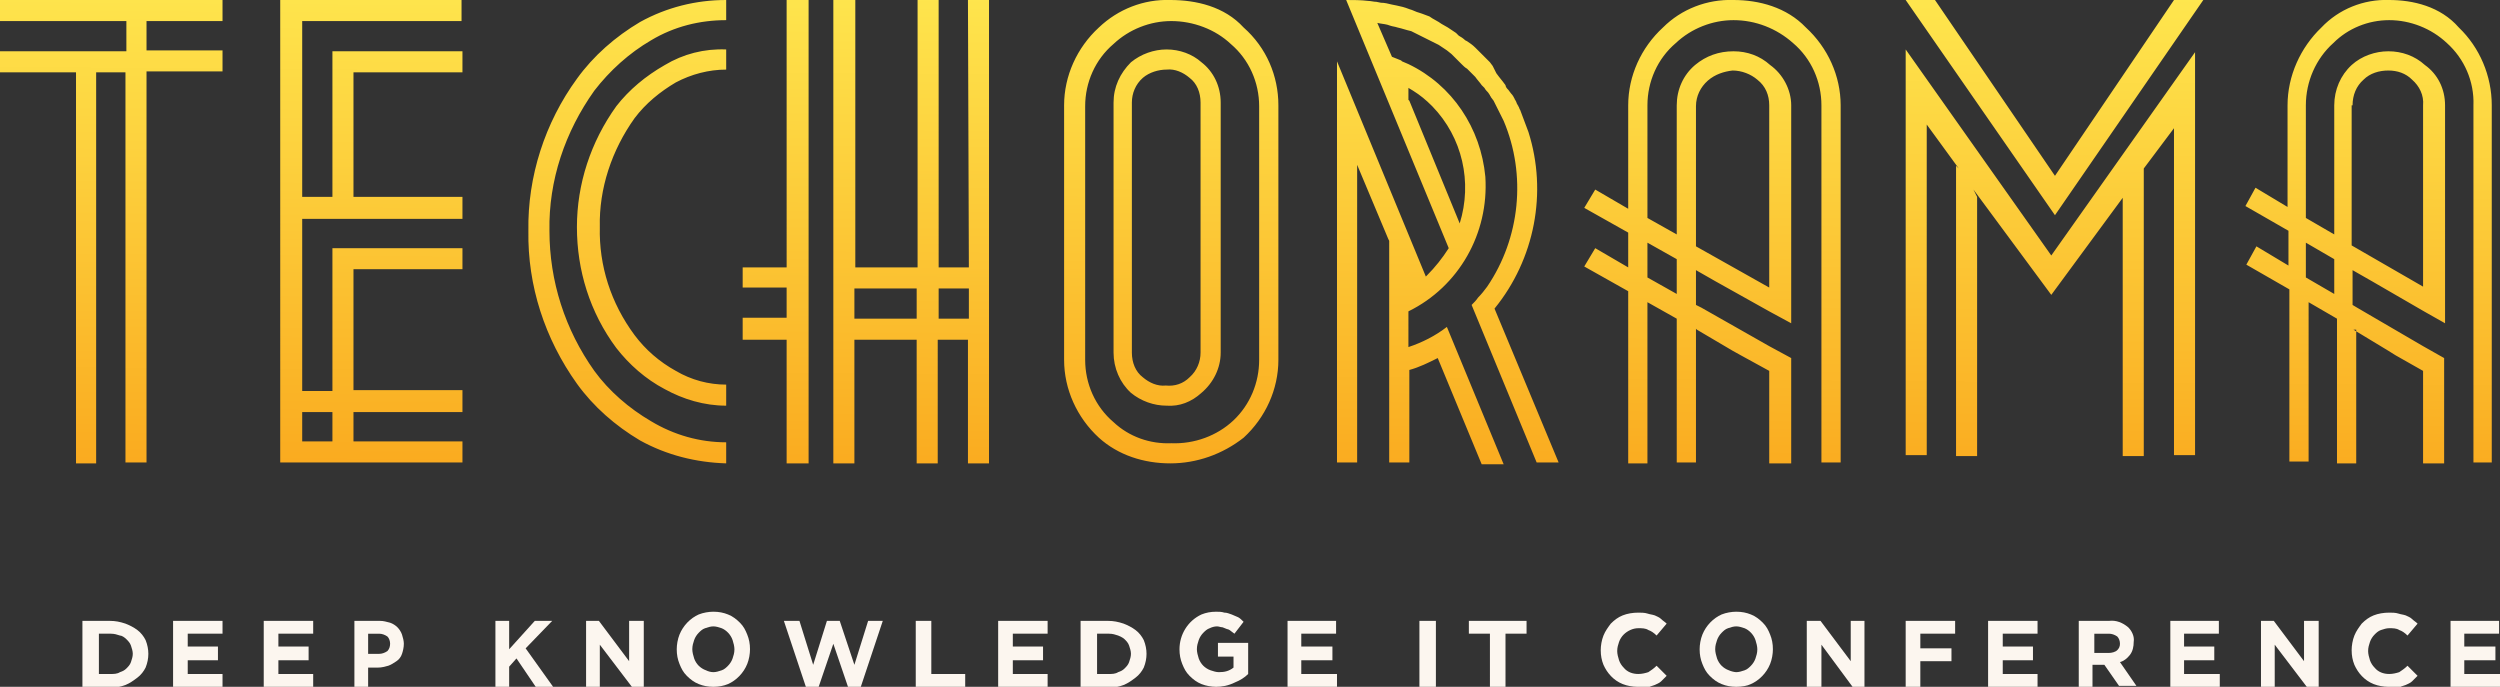 <svg version="1.1" id="Layer_1" xmlns="http://www.w3.org/2000/svg" x="0" y="0" viewBox="0 0 273 75" xml:space="preserve"><rect x="0" y="0" width="273" height="75" fill="#333333" stroke="none"/><style>.st0,.st1{fill:#fcf6ef}.st1{fill-rule:evenodd;clip-rule:evenodd}</style><path class="st0" d="M9 67.8h3c.6 0 1.1.1 1.7.3.5.2.9.4 1.3.7.4.3.7.7.9 1.1.2.5.3 1 .3 1.5s-.1 1-.3 1.5c-.2.4-.5.8-.9 1.1-.4.3-.8.6-1.3.8-.5.2-1.1.3-1.7.3H9v-7.3zm3.1 5.8c.3 0 .7 0 1-.2.3-.1.5-.2.7-.4.2-.2.4-.4.5-.7.1-.3.2-.6.2-.9 0-.3-.1-.6-.2-.9-.1-.3-.3-.5-.5-.7-.2-.2-.5-.4-.7-.4-.3-.1-.6-.2-1-.2h-1.3v4.4h1.3z"/><path class="st1" d="M18.9 67.8h5.4v1.4h-3.8v1.4h3.3v1.5h-3.3v1.5h3.8V75h-5.4zm9.9 0h5.4v1.4h-3.8v1.4h3.3v1.5h-3.3v1.5h3.8V75h-5.4z"/><path class="st0" d="M38.7 67.8h2.8c.4 0 .7.1 1.1.2.3.1.6.3.8.5.2.2.4.5.5.8.1.3.2.7.2 1 0 .4-.1.8-.2 1.1-.1.3-.3.6-.6.8-.3.2-.6.4-.9.5-.4.1-.7.2-1.1.2h-1.1V75h-1.5v-7.2zm2.7 3.6c.3 0 .6-.1.9-.3.2-.2.3-.5.3-.8 0-.3-.1-.6-.3-.8-.3-.2-.6-.3-.9-.3h-1.2v2.2h1.2z"/><path class="st1" d="M54.1 67.8h1.5v3.1l2.8-3.1h1.9l-2.9 3 3 4.2h-1.9l-2.1-3.1-.8.9V75h-1.5zm9.9 0h1.4l3.3 4.4v-4.4h1.6V75H69l-3.5-4.6V75H64z"/><path class="st0" d="M77.9 75c-.6 0-1.1-.1-1.6-.3-.5-.2-.9-.5-1.3-.9s-.6-.8-.8-1.3c-.2-.5-.3-1-.3-1.6 0-.5.1-1.1.3-1.6.4-1 1.2-1.8 2.1-2.2.5-.2 1.1-.3 1.6-.3.6 0 1.1.1 1.6.3.5.2.9.5 1.3.9s.6.8.8 1.3c.2.5.3 1 .3 1.6 0 .5-.1 1.1-.3 1.6-.4 1-1.2 1.8-2.1 2.2-.5.2-1 .3-1.6.3zm0-1.6c.3 0 .6-.1.9-.2.3-.1.5-.3.7-.5.2-.2.4-.5.5-.8.1-.3.2-.6.2-1 0-.3-.1-.7-.2-1-.2-.6-.7-1.1-1.2-1.3-.3-.1-.6-.2-.9-.2-.3 0-.6.1-.9.2-.3.1-.5.3-.7.5-.2.2-.4.5-.5.8-.1.3-.2.6-.2 1 0 .3.1.7.2 1 .1.3.3.6.5.8.2.2.5.4.8.5.2.1.5.2.8.2z"/><path class="st1" d="M85.6 67.8h1.7l1.5 4.8 1.5-4.8h1.4l1.6 4.8 1.5-4.8h1.6L94 75h-1.4L91 70.3 89.4 75H88zm14.4 0h1.7v5.8h3.7V75H100zm9 0h5.4v1.4h-3.8v1.4h3.3v1.5h-3.3v1.5h3.8V75H109z"/><path class="st0" d="M118 67.8h3c.6 0 1.1.1 1.7.3.5.2.9.4 1.3.7.4.3.7.7.9 1.1.2.5.3 1 .3 1.5s-.1 1-.3 1.5c-.2.4-.5.8-.9 1.1-.4.3-.8.6-1.3.8-.5.2-1.1.3-1.7.3h-3v-7.3zm3.1 5.8c.3 0 .7 0 1-.2.3-.1.5-.2.7-.4.2-.2.4-.4.5-.7.1-.3.2-.6.2-.9 0-.3-.1-.6-.2-.9-.1-.3-.3-.5-.5-.7-.2-.2-.5-.3-.7-.4-.3-.1-.6-.2-1-.2h-1.3v4.4h1.3z"/><path class="st1" d="M132.8 75c-.5 0-1.1-.1-1.6-.3-.5-.2-.9-.5-1.3-.9s-.6-.8-.8-1.3c-.2-.5-.3-1-.3-1.6 0-1.6.9-3.1 2.4-3.8.5-.2 1-.3 1.6-.3.3 0 .6 0 .9.1.3 0 .5.1.8.2.2.1.5.2.7.3.2.1.4.3.6.5l-1 1.3c-.1-.1-.3-.2-.4-.3-.1-.1-.3-.2-.4-.2-.2-.1-.3-.1-.5-.2-.2 0-.4-.1-.6-.1-.3 0-.6.1-.8.2-.3.1-.5.3-.7.5-.2.2-.4.5-.5.8-.1.3-.2.6-.2 1 0 .3.1.7.2 1 .1.3.3.6.5.8.2.2.5.4.8.5.3.1.6.2.9.2.6 0 1.1-.1 1.6-.5v-1.2H133v-1.5h3.3v3.4c-.4.4-.9.7-1.4.9-.8.4-1.5.5-2.1.5zm7.8-7.2h5.3v1.4h-3.8v1.4h3.4v1.5h-3.4v1.5h3.9V75h-5.4zm14.4 0h1.8V75H155zm7.7 1.4h-2.3v-1.4h6.3v1.4h-2.3V75h-1.7zm16.1 5.8c-.5 0-1.1-.1-1.6-.3-1-.4-1.7-1.2-2.1-2.1-.2-.5-.3-1-.3-1.6 0-.5.1-1.1.3-1.6.2-.5.5-.9.8-1.3.4-.4.8-.7 1.3-.9.5-.2 1.1-.3 1.7-.3.3 0 .7 0 1 .1.3.1.5.1.8.2.2.1.5.2.7.4.2.2.4.3.6.5l-1.1 1.3c-.3-.3-.6-.5-.9-.6-.3-.2-.7-.2-1.1-.2-.6 0-1.2.3-1.6.7-.2.2-.4.5-.5.8-.1.3-.2.6-.2 1 0 .3.1.7.2 1 .1.3.3.6.5.8.4.5 1 .7 1.6.7.4 0 .8-.1 1.1-.2.3-.2.6-.4.9-.7l1.1 1.1-.6.6c-.2.2-.5.3-.7.4-.3.1-.6.2-.8.3-.4-.1-.8-.1-1.1-.1z"/><path class="st0" d="M189.6 75c-.6 0-1.1-.1-1.6-.3-.5-.2-.9-.5-1.3-.9s-.6-.8-.8-1.3c-.2-.5-.3-1-.3-1.6 0-.5.1-1.1.3-1.6.4-1 1.2-1.8 2.1-2.2.5-.2 1.1-.3 1.6-.3.6 0 1.1.1 1.6.3.5.2.9.5 1.3.9s.6.8.8 1.3c.2.5.3 1 .3 1.6 0 .5-.1 1.1-.3 1.6-.4 1-1.2 1.8-2.1 2.2-.4.2-1 .3-1.6.3zm0-1.6c.3 0 .6-.1.9-.2.3-.1.5-.3.7-.5.2-.2.4-.5.5-.8.1-.3.2-.6.2-1 0-.3-.1-.7-.2-1-.2-.6-.7-1.1-1.2-1.3-.3-.1-.6-.2-.9-.2-.3 0-.6.1-.9.2-.3.1-.5.3-.7.5-.2.2-.4.5-.5.8-.1.3-.2.6-.2 1 0 .3.1.7.2 1 .1.3.3.6.5.8.2.2.5.4.8.5.2.1.6.2.8.2z"/><path class="st1" d="M197.3 67.8h1.5l3.3 4.4v-4.4h1.5V75h-1.3l-3.4-4.6V75h-1.6zm10.8 0h5.4v1.4h-3.8v1.6h3.4v1.4h-3.4V75h-1.6zm9 0h5.4v1.4h-3.8v1.4h3.3v1.5h-3.3v1.5h3.8V75h-5.4z"/><path class="st0" d="M227 67.8h3.3c.8-.1 1.5.2 2.1.7.4.4.7 1 .6 1.6 0 .5-.1 1-.4 1.4-.3.4-.7.7-1.1.8l1.8 2.6h-1.9l-1.6-2.3h-1.3V75H227v-7.2zm3.3 3.5c.3 0 .7-.1.9-.3.2-.2.3-.4.3-.7 0-.3-.1-.6-.3-.8-.3-.2-.6-.3-.9-.3h-1.6v2.1h1.6z"/><path class="st1" d="M237 67.8h5.3v1.4h-3.8v1.4h3.3v1.5h-3.3v1.5h3.9V75H237zm9.9 0h1.4l3.3 4.4v-4.4h1.6V75h-1.3l-3.5-4.6V75h-1.5zm13.9 7.2c-.5 0-1.1-.1-1.6-.3-1-.4-1.7-1.2-2.1-2.1-.2-.5-.3-1-.3-1.6 0-.5.1-1.1.3-1.6.2-.5.5-.9.8-1.3.4-.4.8-.7 1.3-.9.5-.2 1.1-.3 1.7-.3.3 0 .7 0 1 .1.3.1.5.1.8.2.2.1.5.2.7.4.2.2.4.3.6.5l-1.1 1.3c-.3-.3-.6-.5-.9-.6-.3-.2-.7-.2-1.1-.2-.3 0-.6.1-.9.2-.3.1-.5.3-.7.5-.2.2-.4.5-.5.8-.1.3-.2.6-.2 1 0 .3.1.7.2 1 .1.3.3.6.5.8.4.5 1 .7 1.6.7.4 0 .8-.1 1.1-.2.3-.2.6-.4.9-.7l1.1 1.1-.6.6c-.2.2-.5.3-.7.4-.3.1-.6.2-.8.3-.4-.1-.8-.1-1.1-.1zm6.8-7.2h5.3v1.4h-3.8v1.4h3.4v1.5h-3.4v1.5h3.9V75h-5.4z"/><linearGradient id="SVGID_1_" gradientUnits="userSpaceOnUse" x1="135.808" y1="18.554" x2="136.308" y2="85.054" gradientTransform="matrix(1 0 0 -1 0 76)"><stop offset="0" stop-color="#f9a41a"/><stop offset=".985" stop-color="#ffee54"/></linearGradient><path d="M13.8 2.3H0V0h24.3v2.3H16v3.2h8.3v2.3H16v42.7h-2.3V7.9h-3.2v42.7H8.3V7.9H0V5.6h13.8V2.3zm122 .7c-2.1-2.3-5.2-3-8-3-2.9-.1-5.7 1-7.8 3-2.4 2.2-3.8 5.3-3.8 8.5v27.8c0 3.2 1.4 6.3 3.8 8.5 2.1 1.9 4.9 2.8 7.8 2.8 2.9 0 5.7-1 8-2.8 2.4-2.2 3.8-5.3 3.8-8.5V11.5c0-3.2-1.3-6.3-3.8-8.5zm1.7 36.3c0 2.5-1 4.9-2.8 6.6-1.8 1.7-4.3 2.6-6.8 2.5-2.3.1-4.6-.7-6.3-2.3-2-1.7-3.1-4.2-3.1-6.8V11.6c0-2.6 1.1-5.1 3.1-6.8 1.7-1.6 4-2.5 6.3-2.5 2.4 0 4.8.9 6.5 2.5 2 1.7 3.1 4.2 3.1 6.8v27.7zM63 8.6c-3.5 4.8-5.4 10.7-5.3 16.6-.1 6 1.8 11.8 5.3 16.7 1.8 2.5 4.2 4.6 6.9 6.2 2.9 1.6 6.1 2.4 9.4 2.5v-2.3c-2.9 0-5.7-.8-8.2-2.3-2.4-1.4-4.6-3.3-6.2-5.5C61.7 36 60 30.7 60 25.2c-.1-5.5 1.7-10.8 4.9-15.3 1.7-2.2 3.8-4.1 6.2-5.5 2.5-1.5 5.3-2.2 8.2-2.2V0c-3.3 0-6.5.8-9.4 2.4C67.2 4 64.8 6.1 63 8.6zm4.3 3c-2.8 3.9-4.3 8.5-4.3 13.2 0 4.7 1.4 9.3 4.3 13.2 1.4 1.8 3.2 3.4 5.3 4.5 2 1.1 4.3 1.8 6.7 1.8V42c-1.9 0-3.8-.5-5.5-1.5-1.8-1-3.3-2.3-4.5-3.9-2.6-3.5-3.9-7.6-3.8-11.8-.1-4.2 1.3-8.4 3.8-11.9 1.2-1.6 2.8-2.9 4.5-3.9 1.7-.9 3.6-1.4 5.5-1.4V5.4c-2.4-.1-4.7.5-6.7 1.7-2.1 1.2-3.9 2.7-5.3 4.5zm60.1-6.2c1.4 0 2.8.5 3.8 1.4 1.3 1 2.1 2.6 2.1 4.4v27.3c0 1.7-.8 3.3-2.1 4.4-1.1 1-2.4 1.5-3.8 1.4-1.4 0-2.8-.5-3.9-1.4-1.2-1.1-1.9-2.7-1.9-4.4V11.2c0-1.7.7-3.2 1.9-4.4 1.1-.9 2.5-1.4 3.9-1.4zm2.5 35.8c.8-.7 1.2-1.7 1.2-2.7V11.2c0-1.1-.4-2.1-1.2-2.7-.7-.6-1.6-1-2.5-.9-.9 0-1.9.3-2.6.9-.8.7-1.2 1.7-1.2 2.7v27.3c0 1.1.4 2.1 1.2 2.7.7.6 1.6 1 2.5.9 1 .1 1.9-.2 2.6-.9zm-99.3 1.5V0h19.8v2.3H33v19.2h3.3V5.6h14.2v2.3H38.6v13.6h11.9v2.4H33v18.8h3.3V27.1h14.2v2.3H38.6v13.2h11.9V45H38.6v3.2h11.9v2.3H30.6v-7.8zm5.7 5.5V45H33v3.2h3.3zm44.8-19h4.8V0h2.4v50.6h-2.4V37.1h-4.8v-2.4h4.8v-3.3h-4.8v-2.2zm24.7 0h-3.3V0h-2.3v29.2h-6.8V0H91v50.6h2.3V37.1h6.8v13.5h2.3V37.1h3.3v13.5h2.3V0h-2.3l.1 29.2zm-12.5 5.6v-3.3h6.8v3.3h-6.8zm9.2-3.3v3.3h3.3v-3.3h-3.3zM189.3 0c2.8 0 5.8.8 7.9 3 2.4 2.2 3.8 5.3 3.8 8.5v39h-2.1v-39c0-2.6-1.1-5.1-3.1-6.8-1.8-1.6-4.1-2.5-6.5-2.5-2.3 0-4.6.9-6.3 2.5-2 1.7-3.1 4.2-3.1 6.8v12.3l3.2 1.8V11.5c0-1.7.7-3.3 2-4.4 1.2-1 2.6-1.5 4.2-1.5 1.5 0 2.9.5 4 1.5 1.4 1 2.3 2.7 2.3 4.4v23.8l-2.4-1.3-5.9-3.3-2.1-1.2v3.8l.6.3 7.4 4.2 2.4 1.3v11.5h-2.4V40.5l-3.1-1.7-.9-.5-3.9-2.3-.1-.1v14.6h-2.1V34.8l-3.2-1.8v17.6h-2.1V31.8l-4.8-2.7 1.2-2 3.6 2.1v-3.8l-4.8-2.7 1.2-2 3.6 2.1V11.5c0-3.2 1.4-6.3 3.8-8.5 2-2 4.8-3.1 7.7-3zm-2.8 8.8c-.8.7-1.3 1.7-1.3 2.8v15.3l8 4.5V11.5c0-1.1-.4-2.1-1.3-2.8-.7-.6-1.7-1-2.7-1-.9.1-1.9.4-2.7 1.1zm-3.4 19.5v3.8l-3.2-1.8v-3.8l3.2 1.8zM268.5 3c-2-2.3-5-3-7.6-3-2.8-.1-5.5 1-7.4 3-2.3 2.2-3.7 5.3-3.7 8.5v11.1l-3.5-2.1-1.1 2 4.7 2.7V29l-3.5-2.1-1.1 2 4.7 2.7v18.8h2.1V33l3.1 1.8v15.8h2.1V36h-.3l3.8 2.3.8.5 3 1.7v10.1h2.3V39.1l-2.3-1.3-7.2-4.2-.5-.3v-3.8l2.1 1.2 5.7 3.3 2.3 1.3V11.5c0-1.8-.8-3.4-2.2-4.4-1.1-1-2.5-1.5-4-1.5-1.4 0-2.9.5-4 1.5-1.2 1.1-1.9 2.7-1.9 4.4v14.1l-3.1-1.8V11.5c0-2.6 1.1-5.1 3-6.8 1.6-1.6 3.8-2.5 6.1-2.5s4.6.9 6.3 2.5c1.9 1.7 3 4.2 2.9 6.8v39h2v-39c0-3.2-1.3-6.3-3.6-8.5zm-11.6 8.5c0-1.1.4-2.1 1.2-2.8.7-.7 1.7-1 2.7-1 1 0 1.9.3 2.6 1 .8.7 1.3 1.7 1.2 2.8v19.8l-7.8-4.5V11.5zm-2 20.6v-3.8l-3.1-1.8v3.8l3.1 1.8zm-88-17.7L166 12c-.1-.1-.1-.3-.2-.4 0-.1-.1-.1-.1-.2-.1-.1-.1-.3-.2-.4 0-.1-.1-.1-.1-.2-.1-.2-.2-.4-.4-.6l-.3-.4-.1-.1c-.1-.1-.2-.3-.2-.4l-.3-.4-.4-.5-.3-.4-.4-.8-.3-.4-.5-.5-.3-.3-.6-.6-.2-.2c-.3-.3-.6-.5-.9-.7l-.2-.1c-.2-.2-.5-.4-.7-.5l-.3-.3-.6-.4-.3-.2-.7-.4-.3-.2-.7-.4-.3-.2c-.3-.1-.5-.2-.8-.3l-.3-.1c-.4-.1-.7-.3-1.1-.4-.5-.2-.9-.3-1.4-.4l-.5-.1c-.4-.1-.8-.2-1.2-.2l-.5-.1c-.3 0-.6-.1-.9-.1-.8-.1-1.6-.1-2.4-.1l11.2 27.1c-.7 1.1-1.5 2.1-2.4 3l-.1.1L146 6.7v43.8h2.2V18l3.4 8.1.1.2v24.2h2.2V40.4c1.1-.3 2.1-.8 3.1-1.3l4.8 11.6h2.4l-6.2-15c-1.3 1-2.7 1.7-4.2 2.2V34c5.5-2.7 8.8-8.5 8.4-14.7-.5-5.3-3.6-10-8.4-12.3-.2-.1-.5-.2-.7-.3l-.1-.1c-.3-.1-.7-.3-1-.4l-1.6-3.7c.4.1.7.1 1.1.2l.3.1c.3.1.5.1.8.2l.4.1.7.2.4.1.6.3.4.2.6.3.4.2.6.3.4.2.6.4.3.2.5.4.3.3.5.5.3.3c.2.2.4.4.6.5l.2.2.7.7c.2.3.5.6.7.9l.2.2.1.1c.1.2.3.4.4.5l.2.3c0 .1.1.1.1.2.1.1.2.3.3.4l.2.4.9 1.8c2.5 5.9 1.8 12.8-1.8 18.1-.3.4-.6.8-1 1.2-.2.3-.4.5-.7.8l7.1 17.2h2.4l-7-16.8c4.4-5.4 5.8-12.7 3.7-19.3zm-12.6-4.5c.8.5 1.4 1 2.1 1.7 3.3 3.4 4.4 8.3 3 12.8L153.9 11l-.1-.1V9.6l.5.3zm53.8-4.5v44.3h2.3V13.6l3.5 4.8-.3-.3v31.7h2.3V21.5l-.4-.8 8.5 11.5 7.8-10.6v28.2h2.3V18.4l3.3-4.4v35.7h2.3v-44L224 27.9 208.1 5.4zm3.2-5.4l13.1 19.2 13-19.2h3.2l-16.2 23.5L208.1 0h3.2z" fill-rule="evenodd" clip-rule="evenodd" fill="url(#SVGID_1_)"/></svg>